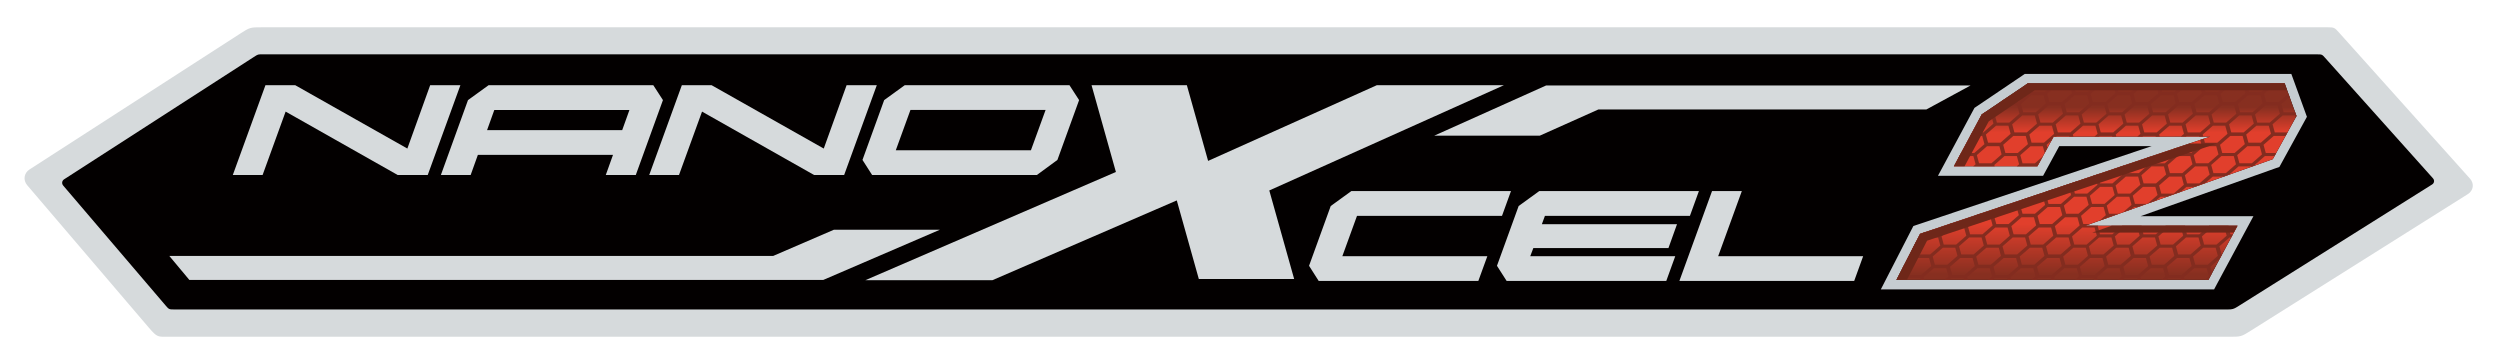 <?xml version="1.0" encoding="utf-8"?>
<!-- Generator: Adobe Illustrator 23.0.3, SVG Export Plug-In . SVG Version: 6.00 Build 0)  -->
<svg version="1.1" id="レイヤー_1" xmlns="http://www.w3.org/2000/svg" xmlns:xlink="http://www.w3.org/1999/xlink" x="0px"
	 y="0px" width="130.224px" height="18.964px" viewBox="0 0 130.224 18.964" style="enable-background:new 0 0 130.224 18.964;"
	 xml:space="preserve">
<style type="text/css">
	.st0{clip-path:url(#SVGID_2_);fill:#D6DADC;}
	.st1{clip-path:url(#SVGID_2_);fill:#030000;}
	.st2{fill:#D6DADC;}
	.st3{fill:#C6CDD1;}
	.st4{clip-path:url(#SVGID_6_);fill:url(#SVGID_7_);}
	.st5{fill:#832C1F;}
	.st6{fill:#6F2719;}
</style>
<g>
	<g>
		<defs>
			<rect id="SVGID_1_" x="1.278" y="1.421" width="127.529" height="16.122"/>
		</defs>
		<clipPath id="SVGID_2_">
			<use xlink:href="#SVGID_1_"  style="overflow:visible;"/>
		</clipPath>
		<path class="st0" d="M121.841,1.698c-0.231-0.258-0.254-0.277-0.6-0.277H13.657c-0.63,0-0.636,0.002-1.16,0.339L1.537,8.827
			c-0.291,0.188-0.344,0.557-0.12,0.821l6.333,7.416c0.448,0.523,0.469,0.478,1.038,0.478h107.32c0.638,0,0.636-0.003,1.162-0.334
			l11.279-7.097c0.294-0.184,0.344-0.546,0.114-0.804L121.841,1.698z"/>
		<path class="st1" d="M9.055,16.119c-0.241,0-0.26-0.009-0.415-0.19L3.293,9.667C3.204,9.56,3.225,9.414,3.341,9.339l9.882-6.371
			c0.231-0.148,0.207-0.137,0.464-0.137H120.7c0.248,0,0.257,0.004,0.42,0.189l5.611,6.267c0.094,0.104,0.073,0.249-0.045,0.323
			l-10.152,6.376c-0.172,0.108-0.264,0.133-0.466,0.133H9.055z"/>
	</g>
	<g>
		<defs>
			<polygon id="SVGID_3_" points="71.718,4.438 62.93,8.382 61.824,4.438 56.858,4.438 58.127,8.958 45.071,14.596 51.691,14.596 
				61.298,10.439 62.447,14.532 67.412,14.532 66.117,9.922 78.339,4.438 			"/>
		</defs>
		<clipPath id="SVGID_4_">
			<use xlink:href="#SVGID_3_"  style="overflow:visible;"/>
		</clipPath>
	</g>
	<path class="st2" d="M32.41,6.779l0.377-1.05h-7.039l-0.377,1.05H32.41z M24.892,8.068l-0.376,1.049h-1.551l1.413-3.903
		l1.073-0.776h8.579l0.503,0.776l-1.415,3.903h-1.563l0.376-1.049H24.892z"/>
	<path class="st2" d="M46.661,7.828H53.7l0.764-2.1h-7.039L46.661,7.828z M45.429,9.117L44.926,8.33l1.13-3.116l1.072-0.776h8.58
		l0.502,0.776L55.08,8.33l-1.072,0.787H45.429z"/>
	<polygon class="st2" points="70.39,9.954 78.706,9.954 78.239,11.243 70.686,11.243 69.922,13.345 77.475,13.345 77.006,14.633 
		68.689,14.633 68.188,13.845 69.317,10.731 	"/>
	<polygon class="st2" points="87.355,11.677 86.909,12.921 79.871,12.921 79.71,13.345 87.263,13.345 86.796,14.633 78.479,14.633 
		77.976,13.845 79.106,10.731 80.178,9.954 88.495,9.954 88.028,11.243 80.475,11.243 80.315,11.677 	"/>
	<polygon class="st2" points="89.499,13.345 97.051,13.345 96.584,14.633 87.479,14.633 89.179,9.954 90.731,9.954 	"/>
	<polygon class="st2" points="78.339,4.438 71.718,4.438 62.93,8.381 61.823,4.438 56.858,4.438 58.127,8.958 45.071,14.597 
		51.691,14.597 61.298,10.439 62.446,14.532 67.412,14.532 66.117,9.921 	"/>
	<polygon class="st2" points="8.821,13.333 40.271,13.333 43.434,11.968 48.955,11.968 42.883,14.582 9.863,14.582 	"/>
	<polygon class="st2" points="100.342,5.703 83.256,5.703 80.207,7.067 74.708,7.067 80.534,4.453 102.644,4.453 	"/>
	<path class="st3" d="M119.354,3.85h-0.347h-13.384h-0.152l-0.126,0.085l-2.395,1.617l-0.101,0.068l-0.058,0.108l-1.451,2.699
		l-0.393,0.73h0.83h4.351h0.295l0.141-0.258l0.7-1.286h4.813l-12.22,4.096l-0.191,0.065l-0.093,0.18l-1.23,2.396l-0.371,0.723h0.812
		h16.251h0.297l0.139-0.262l1.516-2.82l0.393-0.729h-0.829h-5.05l7.053-2.504l0.178-0.062l0.091-0.165l1.235-2.249l0.108-0.197
		l-0.077-0.211l-0.616-1.698L119.354,3.85z M119.007,4.345l0.617,1.697l-1.236,2.25l-9.767,3.465h7.93l-1.516,2.82H98.784
		l1.231-2.397l15.103-5.064l-8.147,0.002l-0.843,1.544h-4.351l1.45-2.7l2.396-1.617H119.007z"/>
	<g>
		<defs>
			<polygon id="SVGID_5_" points="105.623,4.345 103.227,5.962 101.777,8.663 106.128,8.663 106.97,7.118 115.118,7.117 
				100.014,12.18 98.784,14.578 115.035,14.578 116.551,11.758 108.62,11.758 118.388,8.293 119.624,6.043 119.007,4.345 			"/>
		</defs>
		<clipPath id="SVGID_6_">
			<use xlink:href="#SVGID_5_"  style="overflow:visible;"/>
		</clipPath>
		
			<linearGradient id="SVGID_7_" gradientUnits="userSpaceOnUse" x1="-316.827" y1="275.148" x2="-315.827" y2="275.148" gradientTransform="matrix(0 -10.81 -10.81 0 3083.492 -3409.887)">
			<stop  offset="0" style="stop-color:#872F20"/>
			<stop  offset="0.066" style="stop-color:#872F20"/>
			<stop  offset="0.31" style="stop-color:#E13F2C"/>
			<stop  offset="0.75" style="stop-color:#E13F2C"/>
			<stop  offset="0.872" style="stop-color:#872F20"/>
			<stop  offset="1" style="stop-color:#872F20"/>
		</linearGradient>
		<rect x="98.784" y="4.345" class="st4" width="20.84" height="10.233"/>
	</g>
	<path class="st5" d="M99.2,13.894l0.135,0.493l-0.001,0.002L99.2,13.894z M101.465,13.894l0.135,0.493h-0.001L101.465,13.894z
		 M103.731,13.894l0.135,0.493l-0.001,0.002L103.731,13.894z M105.997,13.894l0.135,0.493v0.002L105.997,13.894z M110.496,13.894
		l0.135,0.493h-0.001L110.496,13.894z M99.31,13.9l0.531-0.461h0.644l0.114,0.424l-0.529,0.461h-0.644L99.31,13.9z M101.576,13.9
		l0.53-0.461h0.644l0.115,0.424l-0.53,0.461h-0.644L101.576,13.9z M103.842,13.9l0.529-0.461h0.645l0.116,0.424l-0.53,0.461h-0.645
		L103.842,13.9z M106.107,13.9l0.53-0.461h0.645l0.116,0.424l-0.53,0.461h-0.645L106.107,13.9z M108.341,13.9l0.53-0.461h0.645
		l0.114,0.424l-0.529,0.461h-0.645L108.341,13.9z M110.606,13.9l0.531-0.461h0.644l0.115,0.424l-0.529,0.461h-0.645L110.606,13.9z
		 M112.872,13.9l0.532-0.461h0.643l0.115,0.424l-0.529,0.461h-0.645L112.872,13.9z M100.673,13.363l0.53-0.46h0.645l0.116,0.426
		l-0.53,0.461h-0.646L100.673,13.363z M102.94,13.363l0.529-0.46h0.645l0.115,0.426L103.7,13.79h-0.646L102.94,13.363z
		 M105.205,13.363l0.531-0.46h0.643l0.117,0.426l-0.531,0.461h-0.644L105.205,13.363z M107.471,13.363l0.53-0.46h0.645l0.115,0.426
		l-0.529,0.461h-0.645L107.471,13.363z M109.705,13.363l0.53-0.46h0.645l0.114,0.426l-0.53,0.461h-0.644L109.705,13.363z
		 M111.971,13.363l0.53-0.46h0.644l0.115,0.426l-0.529,0.461h-0.646L111.971,13.363z M114.236,13.363l0.53-0.46h0.645l0.116,0.426
		l-0.53,0.461h-0.646L114.236,13.363z M106.47,12.84h0.002l0.135,0.493h-0.002L106.47,12.84z M110.97,12.84L110.97,12.84
		l0.135,0.493h-0.001L110.97,12.84z M113.235,12.84h0.002l0.134,0.493h-0.002L113.235,12.84z M115.501,12.84L115.501,12.84
		l0.136,0.493h-0.001L115.501,12.84z M101.938,12.84l0.002-0.002l0.134,0.495h-0.001L101.938,12.84z M104.206,12.84v-0.002
		l0.134,0.495L104.206,12.84z M99.779,12.83l0.53-0.462h0.645l0.116,0.424l-0.53,0.462h-0.645L99.779,12.83z M102.045,12.83
		l0.531-0.462h0.643l0.116,0.424l-0.53,0.462h-0.643L102.045,12.83z M104.311,12.83l0.531-0.462h0.644l0.115,0.424l-0.53,0.462
		h-0.645L104.311,12.83z M106.577,12.83l0.53-0.462h0.645l0.115,0.424l-0.529,0.462h-0.646L106.577,12.83z M108.811,12.83
		l0.53-0.462h0.643l0.117,0.424l-0.531,0.462h-0.645L108.811,12.83z M111.076,12.83l0.53-0.462h0.645l0.116,0.424l-0.531,0.462
		h-0.645L111.076,12.83z M113.342,12.83l0.53-0.462h0.645l0.116,0.424l-0.531,0.462h-0.644L113.342,12.83z M101.134,12.315
		l0.53-0.461h0.644l0.116,0.425l-0.53,0.462h-0.645L101.134,12.315z M103.399,12.315l0.53-0.461h0.645l0.116,0.425l-0.53,0.462
		h-0.645L103.399,12.315z M105.665,12.315l0.53-0.461h0.646l0.114,0.425l-0.529,0.462h-0.645L105.665,12.315z M107.932,12.315
		l0.53-0.461h0.644l0.116,0.425l-0.532,0.462h-0.642L107.932,12.315z M110.164,12.315l0.531-0.461h0.645l0.114,0.425l-0.529,0.462
		h-0.645L110.164,12.315z M112.43,12.315l0.531-0.461h0.644l0.116,0.425l-0.53,0.462h-0.645L112.43,12.315z M114.697,12.315
		l0.529-0.461h0.645l0.116,0.425l-0.53,0.462h-0.645L114.697,12.315z M104.661,11.775l0.135,0.494h-0.001L104.661,11.775z
		 M106.927,11.775l0.135,0.494h-0.001L106.927,11.775z M111.426,11.775l0.135,0.494h-0.001L111.426,11.775z M115.958,11.775
		l0.136,0.494h-0.003L115.958,11.775z M102.506,11.78l0.53-0.463h0.644l0.116,0.426l-0.53,0.462h-0.645L102.506,11.78z
		 M104.771,11.78l0.531-0.463h0.644l0.116,0.426l-0.531,0.462h-0.645L104.771,11.78z M107.037,11.78l0.53-0.463h0.645l0.116,0.426
		l-0.531,0.462h-0.644L107.037,11.78z M103.87,11.244l0.529-0.461h0.645l0.116,0.425l-0.531,0.462h-0.644L103.87,11.244z
		 M106.134,11.244l0.53-0.461h0.646l0.115,0.425l-0.529,0.462h-0.645L106.134,11.244z M105.134,10.72l0.001-0.002l0.135,0.497
		h-0.002L105.134,10.72z M107.401,10.72v-0.002l0.135,0.497L107.401,10.72z M107.507,10.71l0.53-0.463h0.644l0.117,0.427
		l-0.531,0.46h-0.644L107.507,10.71z M108.861,10.195l0.529-0.46h0.646l0.116,0.424l-0.529,0.462h-0.647L108.861,10.195z
		 M107.854,9.649l0.002-0.002l0.135,0.502L107.854,9.649z M112.355,9.649V9.647l0.136,0.502L112.355,9.649z M110.2,9.66l0.531-0.461
		h0.644l0.115,0.425l-0.529,0.461h-0.645L110.2,9.66z M112.467,9.66l0.529-0.461h0.645l0.115,0.425l-0.529,0.461h-0.645
		L112.467,9.66z M111.543,9.129l0.53-0.461h0.645l0.116,0.424l-0.53,0.461h-0.645L111.543,9.129z M113.809,9.129l0.53-0.461h0.645
		l0.116,0.424l-0.531,0.461h-0.644L113.809,9.129z M112.809,8.604L112.809,8.604l0.136,0.5L112.809,8.604z M115.075,8.604
		L115.075,8.604l0.137,0.5L115.075,8.604z M112.915,8.593l0.53-0.463h0.644l0.116,0.427l-0.53,0.462h-0.645L112.915,8.593z
		 M115.181,8.593l0.529-0.463h0.646l0.115,0.427l-0.53,0.462h-0.644L115.181,8.593z M102.973,8.08l0.53-0.463h0.645l0.114,0.426
		l-0.53,0.463h-0.643L102.973,8.08z M114.269,8.08l0.53-0.463h0.646l0.115,0.426l-0.53,0.463h-0.645L114.269,8.08z M116.535,8.08
		l0.53-0.463h0.645l0.115,0.426l-0.529,0.463h-0.645L116.535,8.08z M104.233,7.537l0.136,0.495l-0.001,0.002L104.233,7.537z
		 M115.53,7.537l0.136,0.495l-0.001,0.002L115.53,7.537z M117.796,7.537l0.136,0.495l-0.001,0.002L117.796,7.537z M104.345,7.543
		l0.529-0.461h0.646l0.115,0.426l-0.531,0.461h-0.644L104.345,7.543z M115.641,7.543l0.531-0.461h0.644l0.116,0.426l-0.531,0.461
		h-0.645L115.641,7.543z M103.442,7.008l0.53-0.461h0.645l0.115,0.424l-0.529,0.462h-0.645L103.442,7.008z M105.708,7.008
		l0.531-0.461h0.644l0.116,0.424l-0.53,0.462h-0.646L105.708,7.008z M117.004,7.008l0.531-0.461h0.645l0.115,0.424l-0.53,0.462
		h-0.644L117.004,7.008z M111.472,6.483h0.002l0.134,0.495h-0.001L111.472,6.483z M116.005,6.484L116.005,6.484l0.135,0.494h-0.001
		L116.005,6.484z M104.708,6.483l0.001-0.001l0.135,0.496h-0.002L104.708,6.483z M106.973,6.483l0.001-0.001l0.135,0.496h-0.001
		L106.973,6.483z M113.738,6.483l0.002-0.001l0.133,0.496L113.738,6.483z M118.271,6.483V6.482l0.135,0.496h-0.001L118.271,6.483z
		 M104.813,6.473l0.531-0.463h0.645l0.116,0.427l-0.531,0.461h-0.645L104.813,6.473z M107.08,6.473l0.53-0.463h0.644l0.117,0.427
		l-0.53,0.461h-0.646L107.08,6.473z M109.312,6.473l0.532-0.463h0.644l0.116,0.427l-0.53,0.461h-0.646L109.312,6.473z
		 M111.579,6.473l0.53-0.463h0.644l0.117,0.427l-0.53,0.461h-0.646L111.579,6.473z M113.845,6.473l0.53-0.463h0.645l0.115,0.427
		l-0.53,0.461h-0.644L113.845,6.473z M116.111,6.473l0.53-0.463h0.644l0.115,0.427l-0.529,0.461h-0.645L116.111,6.473z
		 M103.902,5.96l0.53-0.462h0.646l0.115,0.425l-0.53,0.462h-0.645L103.902,5.96z M106.168,5.96l0.53-0.462h0.645l0.115,0.425
		l-0.529,0.462h-0.644L106.168,5.96z M108.435,5.96l0.53-0.462h0.644l0.116,0.425l-0.531,0.462h-0.644L108.435,5.96z M110.668,5.96
		l0.531-0.462h0.643l0.116,0.425l-0.53,0.462h-0.645L110.668,5.96z M112.933,5.96l0.531-0.462h0.645l0.114,0.425l-0.53,0.462h-0.644
		L112.933,5.96z M115.199,5.96l0.53-0.462h0.645l0.116,0.425l-0.53,0.462h-0.645L115.199,5.96z M117.465,5.96l0.53-0.462h0.645
		l0.116,0.425l-0.53,0.462h-0.646L117.465,5.96z M105.163,5.419l0.137,0.493h-0.002L105.163,5.419z M107.429,5.419l0.137,0.493
		l-0.003,0.002L107.429,5.419z M111.929,5.419l0.135,0.493h-0.001L111.929,5.419z M114.195,5.419l0.136,0.493l-0.002,0.002
		L114.195,5.419z M116.461,5.419l0.135,0.493l-0.001,0.002L116.461,5.419z M118.726,5.419l0.136,0.493l-0.001,0.002L118.726,5.419z
		 M105.274,5.423l0.53-0.461h0.645l0.115,0.426l-0.53,0.461h-0.644L105.274,5.423z M107.54,5.423l0.53-0.461h0.645l0.116,0.426
		l-0.53,0.461h-0.645L107.54,5.423z M109.773,5.423l0.53-0.461h0.646l0.115,0.426l-0.53,0.461h-0.644L109.773,5.423z M112.039,5.423
		l0.53-0.461h0.646l0.114,0.426l-0.528,0.461h-0.646L112.039,5.423z M114.304,5.423l0.531-0.461h0.645l0.115,0.426l-0.53,0.461
		h-0.644L114.304,5.423z M116.572,5.423l0.53-0.461h0.644l0.115,0.426l-0.529,0.461h-0.645L116.572,5.423z M106.638,4.889
		l0.53-0.462h0.645l0.115,0.426l-0.529,0.461h-0.646L106.638,4.889z M108.904,4.889l0.531-0.462h0.644l0.115,0.426l-0.53,0.461
		h-0.644L108.904,4.889z M111.137,4.889l0.53-0.462h0.645l0.116,0.426l-0.53,0.461h-0.645L111.137,4.889z M113.404,4.889
		l0.529-0.462h0.645l0.115,0.426l-0.53,0.461h-0.644L113.404,4.889z M115.669,4.889l0.531-0.462h0.643l0.116,0.426l-0.53,0.461
		h-0.645L115.669,4.889z M105.638,4.364l0.135,0.494h-0.001L105.638,4.364z M107.904,4.364l0.001-0.002l0.135,0.496h-0.002
		L107.904,4.364z M112.404,4.364V4.362l0.135,0.496h-0.002L112.404,4.364z M114.669,4.364l0.001-0.002l0.134,0.496h-0.001
		L114.669,4.364z M116.935,4.364V4.362l0.135,0.496h-0.001L116.935,4.364z M118.298,4.345l-0.497,0.433h-0.645l-0.115-0.426
		l0.009-0.007h-1.017l-0.498,0.433h-0.645l-0.115-0.426l0.008-0.007h-1.016l-0.498,0.433h-0.644l-0.116-0.426l0.008-0.007h-1.016
		l-0.497,0.433h-0.645l-0.116-0.426l0.008-0.007h-0.984l-0.498,0.433h-0.643l-0.116-0.426l0.008-0.007h-1.017l-0.497,0.433h-0.644
		l-0.116-0.426l0.008-0.007h-0.129l-0.121,0.082h0.045l0.116,0.426l-0.53,0.461h-0.645l-0.046-0.172l-0.177,0.119l0.034,0.127
		l-0.53,0.461h-0.375l-0.167,0.112l-0.026,0.049h0.522l0.116,0.427l-0.531,0.461h-0.584l-0.099,0.184h0.628l0.116,0.426l-0.53,0.461
		h-0.645l-0.015-0.056l-0.193,0.359l0.162-0.142h0.645l0.116,0.427l-0.121,0.105h1.006l-0.016-0.058l0.001-0.001l0.016,0.059h0.108
		l-0.019-0.069l0.529-0.463h0.646l0.116,0.427l-0.121,0.105h1.006l-0.017-0.059h0.001l0.016,0.059h0.068l0.027-0.049l-0.005-0.02
		l0.03-0.027l0.229-0.418l-0.411,0.358h-0.644l-0.115-0.426l0.53-0.463h0.644l0.095,0.349l0.072-0.132l-0.08-0.297l0.081,0.295
		l0.072-0.132l-0.043-0.157l0.244-0.212l0.116-0.213h0.129l0.041-0.036h0.645l0.01,0.036h0.209l-0.03-0.11l0.53-0.461h0.645
		l0.115,0.424l-0.167,0.146h0.236l0.041-0.035h0.645l0.009,0.035h0.209l-0.029-0.109l0.53-0.461h0.644l0.116,0.424l-0.167,0.146
		h0.268l0.041-0.035h0.644l0.009,0.035h0.209l-0.029-0.109l0.53-0.461h0.644l0.117,0.424l-0.167,0.145h0.268l0.04-0.034h0.645
		l0.009,0.034h0.209l-0.03-0.108l0.53-0.461h0.646l0.116,0.424l-0.53,0.462h-0.646l-0.057-0.209l-0.191,0.064l0.059,0.22
		l-0.529,0.461h-0.645l-0.076-0.282l-0.101,0.034l0.086,0.311l-0.001,0.002l-0.085-0.313l-0.098,0.033l0.078,0.289l-0.529,0.463
		h-0.646l-0.095-0.353l-0.177,0.06l0.093,0.344l-0.53,0.462h-0.645l-0.111-0.406l-0.099,0.033l0.124,0.458l-0.124-0.458
		l-0.099,0.033l0.112,0.413l-0.53,0.461h-0.645l-0.116-0.424l0.102-0.089l-0.473,0.159h0.235l0.117,0.425l-0.531,0.461h-0.644
		l-0.116-0.425l0.275-0.239l-0.936,0.314h0.464l0.116,0.424l-0.53,0.462h-0.646l-0.114-0.426l0.417-0.362l-0.427,0.143l-0.125,0.109
		h-0.2l-0.483,0.162h0.639l0.115,0.427l-0.53,0.46h-0.645l-0.116-0.424l0.526-0.459l-0.411,0.138l-0.267,0.232h-0.425l-0.549,0.184
		l-0.379,0.329h-0.602l-0.138,0.046l0.009,0.035h-0.002l-0.009-0.034l-0.11,0.037l-0.521,0.452h-0.644l-0.016-0.057l-0.191,0.064
		l0.018,0.066L101,12.205h-0.644l-0.035-0.128l-0.1,0.033l0.044,0.159h-0.001l-0.044-0.159l-0.098,0.034l0.036,0.135l-0.353,0.308
		l-0.131,0.255l0.135,0.491h-0.001l-0.134-0.49l-0.071,0.137l0.095,0.349l-0.495,0.431l-0.11,0.214h0.02l0.116,0.425l-0.205,0.178
		h0.252l0.104-0.091h0.643l0.025,0.091h0.194l-0.039-0.142l0.53-0.461h0.646l0.116,0.425l-0.206,0.178h0.252l0.104-0.091h0.644
		l0.025,0.091h0.195l-0.039-0.142l0.53-0.461h0.645l0.115,0.425l-0.205,0.178h0.251l0.104-0.091h0.646l0.024,0.091h0.195
		l-0.039-0.142l0.53-0.461h0.644l0.116,0.425l-0.205,0.178h0.252l0.104-0.091h0.645l0.024,0.091h0.194l-0.039-0.142l0.53-0.461
		h0.645l0.116,0.425l-0.205,0.178h0.219l0.104-0.091h0.645l0.025,0.091h0.193l-0.039-0.142l0.531-0.461h0.644l0.116,0.425
		l-0.205,0.178h0.251l0.105-0.091h0.645l0.025,0.091h0.192l-0.039-0.142l0.531-0.461h0.645l0.116,0.425l-0.205,0.178h0.252
		l0.104-0.091h0.644l0.025,0.091h0.194l-0.039-0.142l0.53-0.461h0.645l0.116,0.425l-0.205,0.178h0.183l0.118-0.22l-0.126-0.463
		l0.127,0.463l0.072-0.134l-0.087-0.323l0.489-0.425l0.118-0.221h-0.023l-0.115-0.424l0.531-0.462h0.083l0.088-0.163h-0.125
		l-0.117-0.425l0.027-0.024h-1.019l-0.513,0.449h-0.646l-0.115-0.425l0.027-0.024h-1.018l-0.514,0.449h-0.645l-0.116-0.425
		l0.027-0.024h-1.018l-0.515,0.449h-0.644l-0.115-0.425l0.027-0.024h-0.678l0.244-0.086h-0.347l-0.117-0.426l0.531-0.461h0.644
		l0.117,0.425l-0.326,0.284l0.395-0.14l0.04-0.035h0.057l0.518-0.183h-0.52l-0.116-0.424l0.53-0.463h0.645l0.115,0.427l-0.443,0.385
		l0.439-0.156l0.138-0.12h0.202l0.457-0.162h-0.613l-0.116-0.426l0.53-0.46h0.646l0.116,0.424l-0.508,0.442l0.425-0.151l0.233-0.203
		h0.34l0.718-0.255l0.297-0.257h0.429l0.552-0.196l0.39-0.34h0.57l0.274-0.097l0.5-0.434h0.643l0.007,0.026l0.099-0.035
		l-0.015-0.055l0.002-0.001l0.015,0.055l0.098-0.035l-0.008-0.03l0.529-0.463h0.501l0.088-0.161h-0.542l-0.117-0.426l0.531-0.461
		h0.616l0.115-0.21l-0.031,0.026h-0.645l-0.116-0.425l0.53-0.463h0.645l0.03,0.11l0.042-0.078l-0.07-0.193h-0.6l-0.116-0.426
		l0.427-0.371L119.2,4.875l-0.505,0.439h-0.644l-0.116-0.425l0.53-0.462h0.572l-0.03-0.082H118.298z"/>
	<path class="st6" d="M109.998,11.756l-1.012,0.36h7.372l0.193-0.36H109.998z M114.046,7.475l-14.032,4.705l-1.23,2.397h0.548
		l1.048-2.038l15.103-5.064H114.046z M105.633,4.345l-2.318,1.565l-0.095,0.065l-1.444,2.687h0.558l1.259-2.341l2.395-1.618h13.149
		l-0.13-0.358H105.633z"/>
	<polygon class="st2" points="23.982,4.438 22.407,4.438 21.219,7.738 15.378,4.438 13.827,4.438 12.126,9.117 13.678,9.117 
		14.878,5.813 20.717,9.117 22.28,9.117 	"/>
	<polygon class="st2" points="45.672,4.438 44.099,4.438 42.909,7.738 37.067,4.438 35.517,4.438 33.817,9.117 35.368,9.117 
		36.569,5.813 42.408,9.117 43.971,9.117 	"/>
</g>
</svg>
